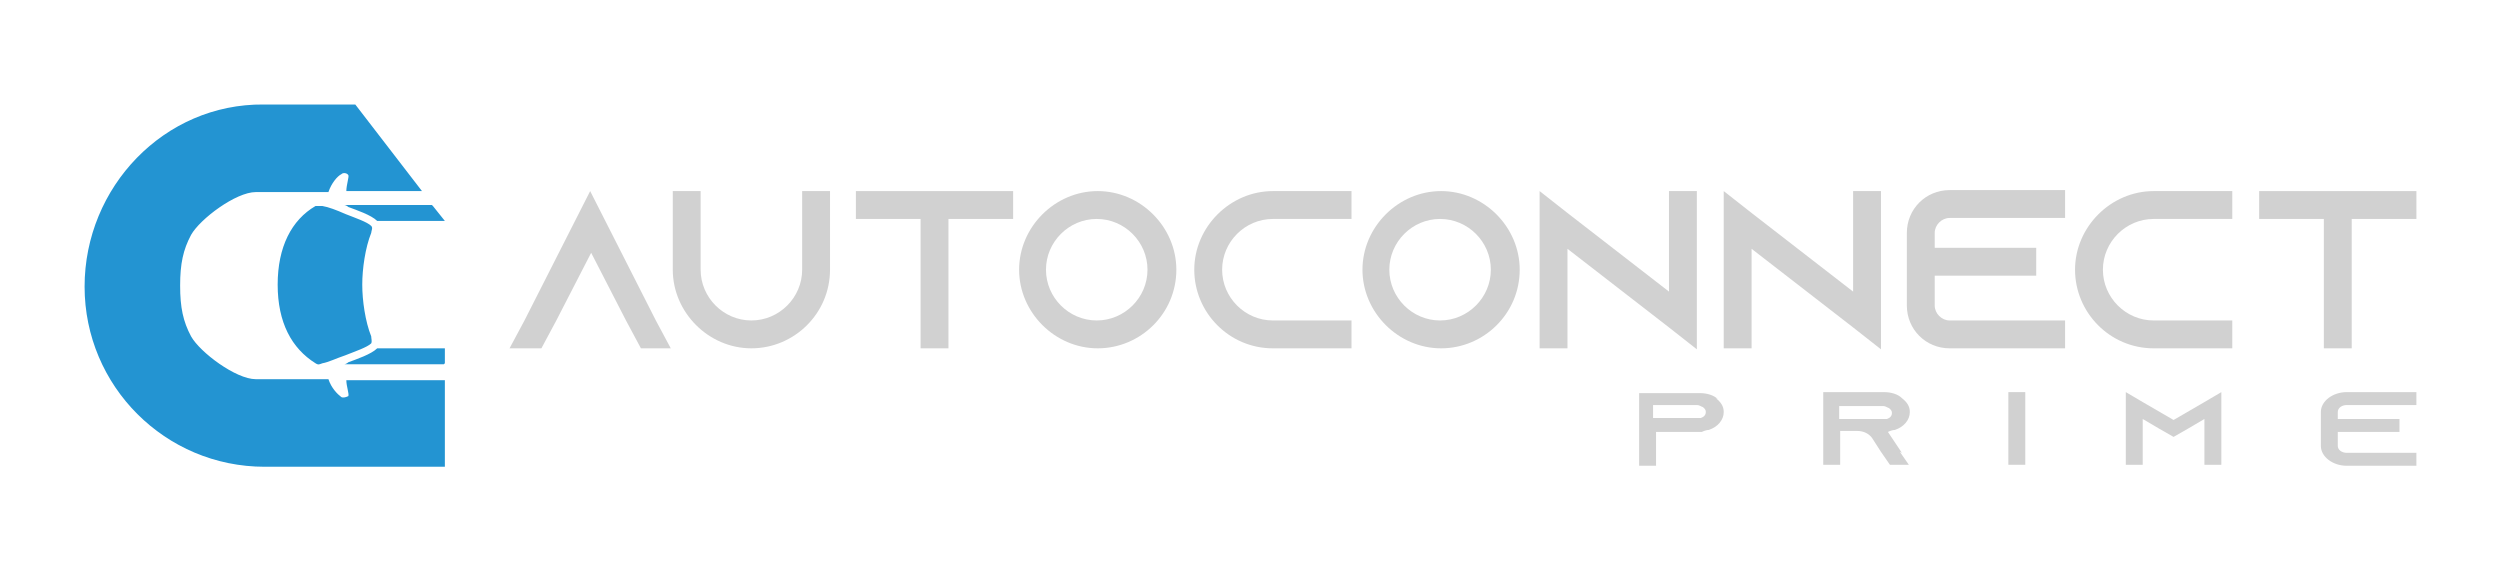 <svg xmlns="http://www.w3.org/2000/svg" id="Camada_1" viewBox="0 0 251.2 57.2"><defs><style>      .st0 {        fill: #2394d2;        fill-rule: evenodd;      }      .st1 {        fill: #d1d1d1;      }    </style></defs><path class="st0" d="M35.7,10.5l6.7,8.7h-7.6c0-.6.3-1.5.2-1.6-.1-.2-.5-.3-.7-.1-.4.2-1,.9-1.3,1.8h-7.3c-2,0-5.6,2.7-6.5,4.3-.8,1.5-1.1,2.9-1.1,5.1s.3,3.6,1.1,5.1c.9,1.6,4.5,4.3,6.5,4.3h7.3c.3.9.9,1.5,1.3,1.8.2.1.5,0,.7-.1.1-.2-.2-1-.2-1.6h9.9v8.7s-18.1,0-18.1,0c-10,0-18.1-8.1-18.1-18.1S16.5,10.4,26.5,10.5h9.2ZM43.4,20.6h-8.8c.1,0,.3.1.4.2.8.3,2.3.8,2.9,1.4h6.8l-1.2-1.5ZM34.7,35.7c1-.4,2.2-.8,2.6-1.2.1-.2,0-.5,0-.7-.6-1.5-.9-3.6-.9-5.2s.3-3.7.9-5.2c0-.2.2-.5,0-.7-.4-.4-1.6-.8-2.6-1.2-.9-.4-1.7-.7-2.3-.8-.3,0-.4,0-.7,0-2.4,1.4-3.8,4.1-3.8,7.9s1.4,6.4,3.8,7.9c.3.2.4.1.7,0,.6-.1,1.4-.5,2.3-.8ZM44.6,36.6h-10c.1,0,.3-.1.4-.2.8-.3,2.3-.8,2.9-1.4h6.8v1.5Z"></path><path class="st1" d="M67.6,35h-3.2l-1.5-2.8-3.5-6.8-3.5,6.8-1.5,2.8h-3.2l1.5-2.8,6.6-13,6.6,13,1.5,2.8Z"></path><path class="st1" d="M83.4,19.2v7.9c0,4.4-3.6,7.9-7.9,7.9s-7.9-3.6-7.9-7.9v-7.9h2.8v7.9c0,2.8,2.3,5.1,5.1,5.1s5.1-2.3,5.1-5.1v-7.9h2.8Z"></path><path class="st1" d="M101.8,19.2v2.8h-6.5v13h-2.8v-13h-6.5v-2.8h15.8Z"></path><path class="st1" d="M118.2,27.1c0,4.4-3.6,7.9-7.9,7.9s-7.9-3.6-7.9-7.9,3.6-7.9,7.9-7.9,7.9,3.6,7.9,7.9ZM115.3,27.1c0-2.8-2.3-5.1-5.1-5.1s-5.1,2.3-5.1,5.1,2.3,5.1,5.1,5.1,5.1-2.3,5.1-5.1Z"></path><path class="st1" d="M122.8,27.1c0,2.8,2.3,5.1,5.1,5.1h7.9v2.8h-7.9c-4.4,0-7.9-3.6-7.9-7.9s3.6-7.9,7.9-7.9h7.9v2.8h-7.9c-2.8,0-5.1,2.3-5.1,5.1Z"></path><path class="st1" d="M152.7,27.1c0,4.4-3.6,7.9-7.9,7.9s-7.9-3.6-7.9-7.9,3.6-7.9,7.9-7.9,7.9,3.6,7.9,7.9ZM149.8,27.1c0-2.8-2.3-5.1-5.1-5.1s-5.1,2.3-5.1,5.1,2.3,5.1,5.1,5.1,5.1-2.3,5.1-5.1Z"></path><path class="st1" d="M170.5,19.2v15.9l-2.8-2.2-10.2-7.9v10h-2.8v-15.8l2.8,2.2,10.2,7.9v-10.1h2.8Z"></path><path class="st1" d="M189,19.2v15.9l-2.8-2.2-10.2-7.9v10h-2.8v-15.8l2.8,2.2,10.2,7.9v-10.1h2.8Z"></path><path class="st1" d="M194.4,23.4v1.5h10.2v2.8h-10.2v3c0,.8.7,1.5,1.5,1.5h11.6v2.8h-11.6c-2.4,0-4.3-1.9-4.3-4.3v-7.3c0-2.4,1.9-4.3,4.3-4.3h11.6v2.8h-11.6c-.8,0-1.5.7-1.5,1.5Z"></path><path class="st1" d="M211.3,27.1c0,2.8,2.3,5.1,5.1,5.1h7.9v2.8h-7.9c-4.4,0-7.9-3.6-7.9-7.9s3.6-7.9,7.9-7.9h7.9v2.8h-7.9c-2.8,0-5.1,2.3-5.1,5.1Z"></path><path class="st1" d="M242.8,19.2v2.8h-6.5v13h-2.8v-13h-6.5v-2.8h15.8Z"></path><path class="st1" d="M172.4,40c.5.4.8.8.8,1.4,0,.8-.6,1.5-1.5,1.8-.2,0-.5.1-.7.2h0s-4.6,0-4.6,0v3.4h-1.7v-7.3h6.1c.7,0,1.4.2,1.8.6h0ZM170.9,42c.3-.1.5-.3.5-.6s-.2-.4-.3-.5c-.1,0-.3-.2-.6-.2h-4.4v1.3h4.4c.1,0,.2,0,.4,0h0Z"></path><path class="st1" d="M190.9,45.4l.9,1.3h-1.9l-.9-1.3-.9-1.4h0c-.3-.4-.8-.7-1.5-.7h-1.7v3.4h-1.7v-7.3h6.1c.7,0,1.4.2,1.8.6.5.4.8.8.8,1.4,0,.8-.6,1.5-1.5,1.8-.2,0-.5.1-.7.2l1.4,2.1ZM189.2,42.1c.1,0,.2,0,.4,0,.3-.1.5-.3.5-.6s-.2-.4-.3-.5c-.1,0-.3-.2-.6-.2h-4.4v1.3h4.4Z"></path><path class="st1" d="M201.8,46.7v-7.3h1.7v7.3h-1.7Z"></path><path class="st1" d="M223.2,39.4v7.3h-1.7v-4.6l-1.7,1-1.4.8-1.4-.8-1.7-1v4.6h-1.7v-7.3l1.7,1,3.1,1.8,3.1-1.8,1.7-1Z"></path><path class="st1" d="M234.9,41.4v.7h6.2v1.3h-6.2v1.4c0,.4.4.7.9.7h7v1.3h-7c-1.4,0-2.6-.9-2.6-2v-3.4c0-1.1,1.2-2,2.6-2h7v1.3h-7c-.5,0-.9.3-.9.7Z"></path></svg>